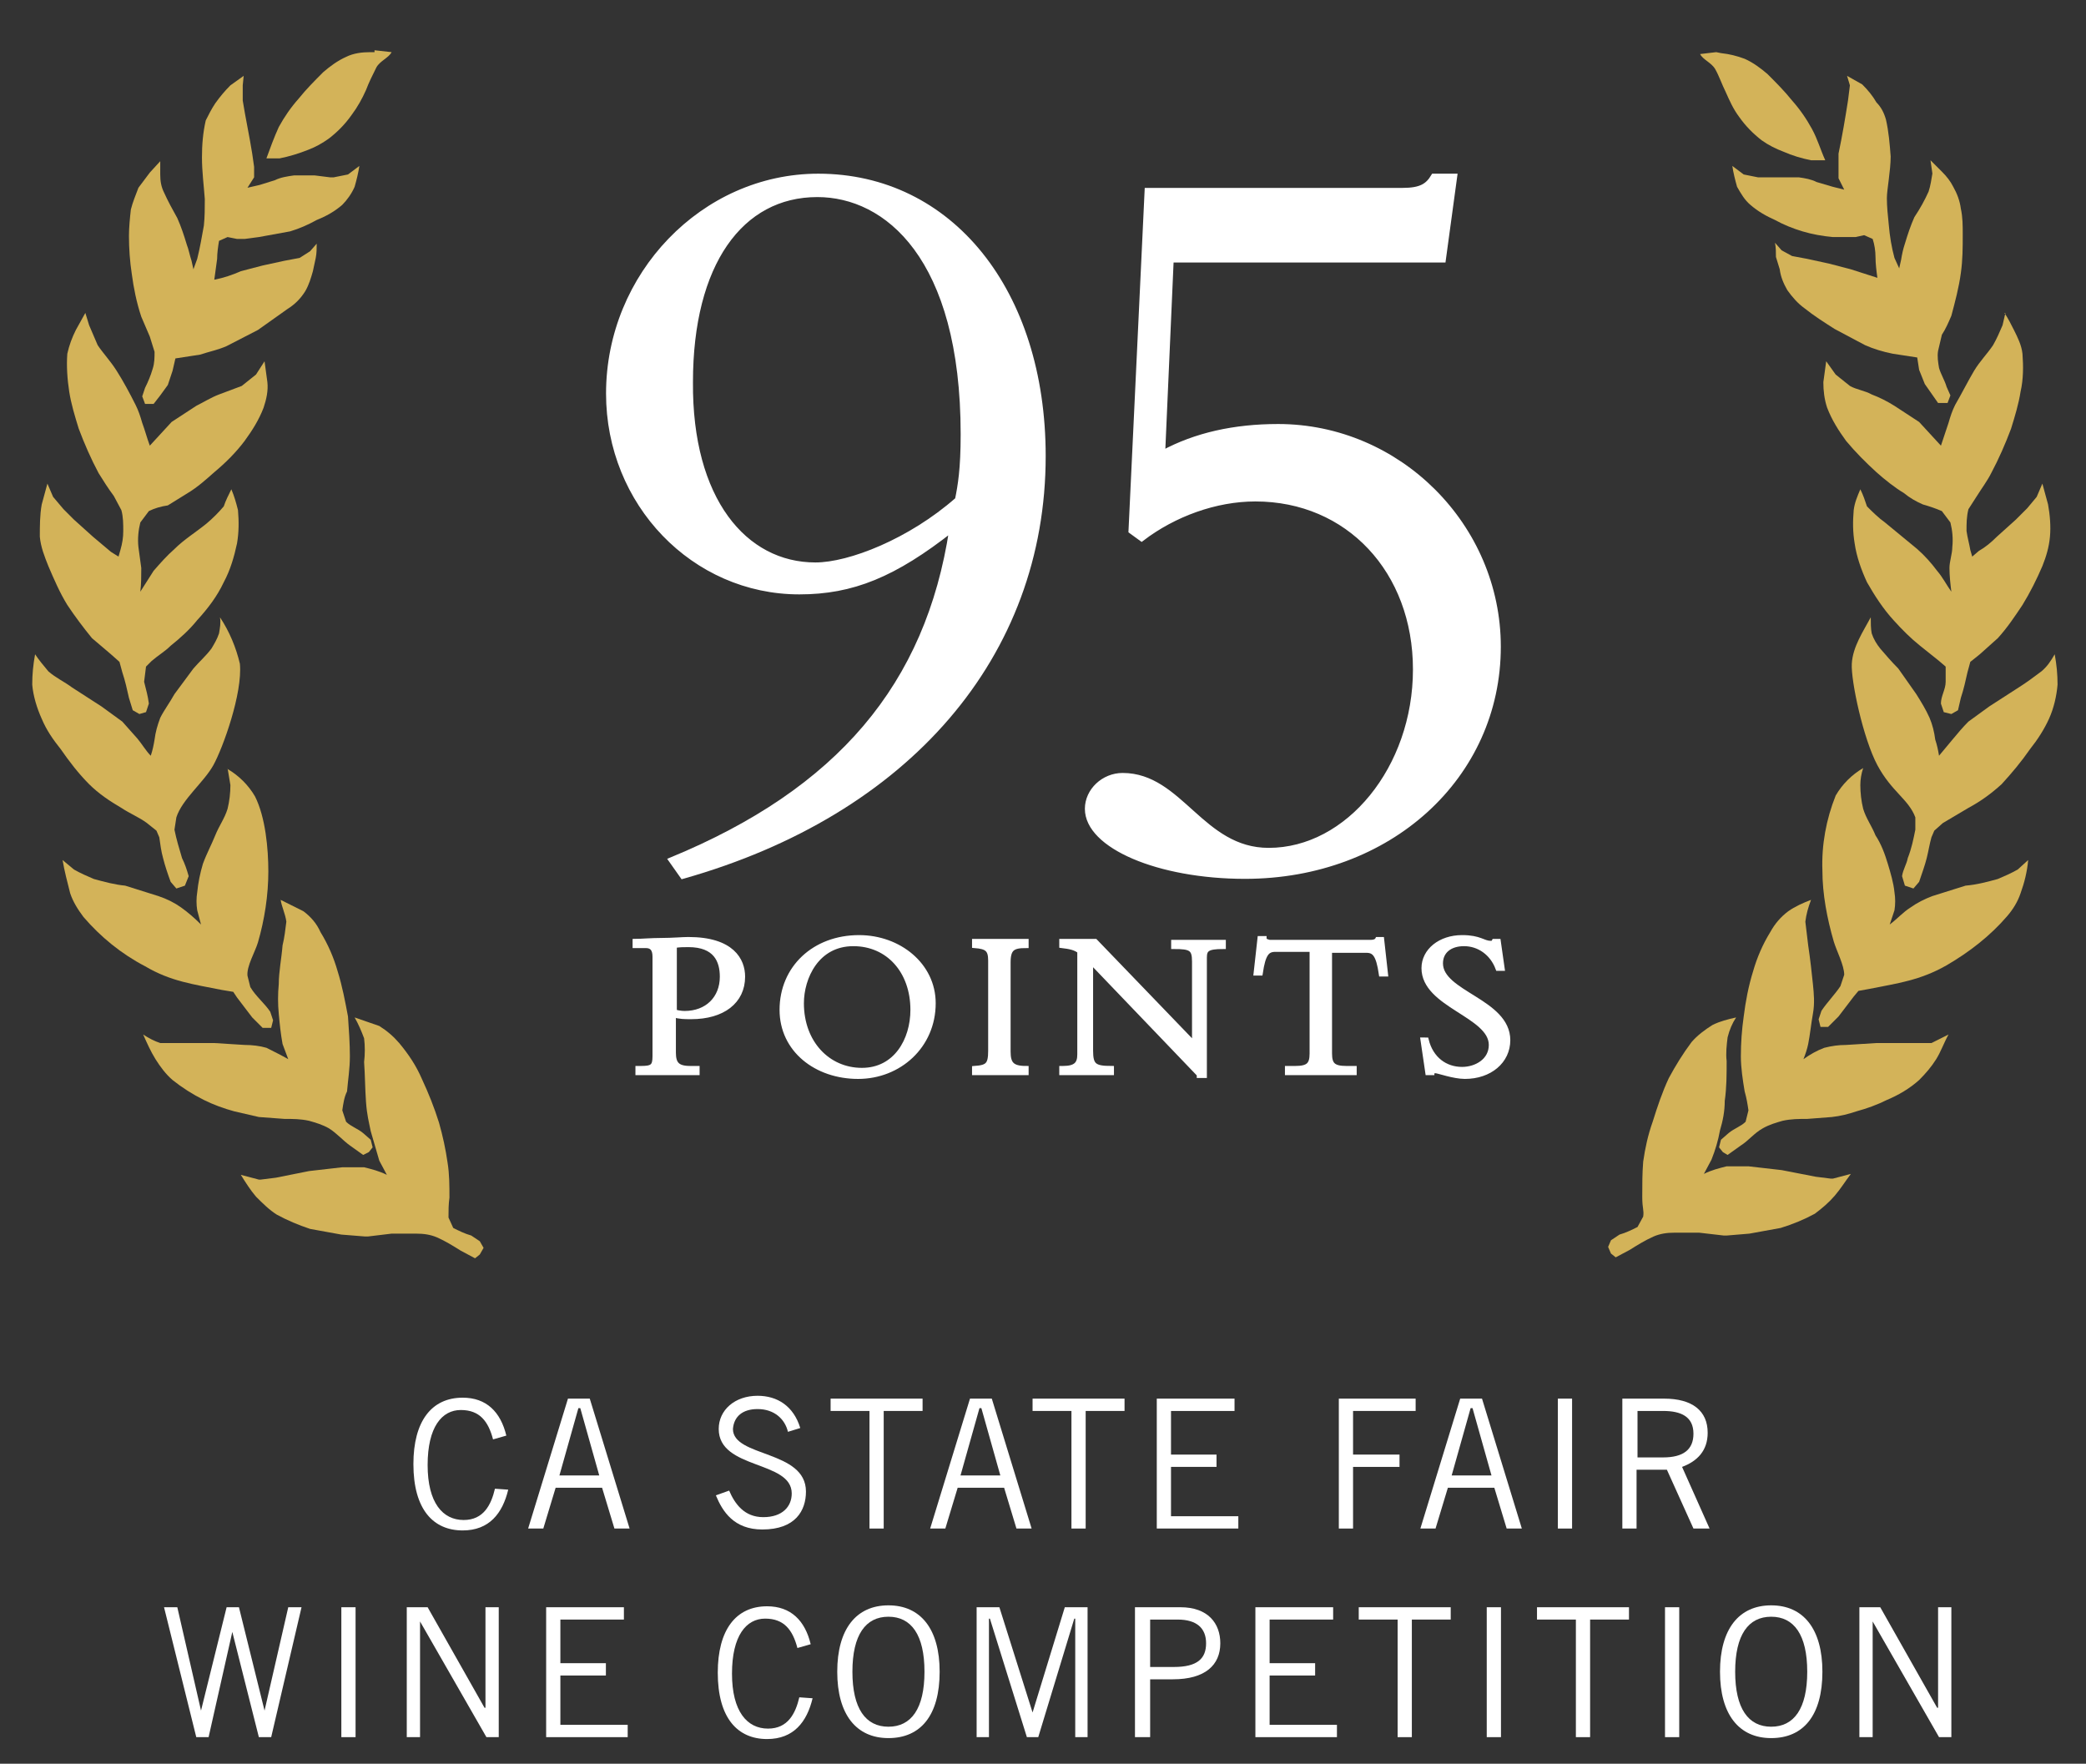 <?xml version="1.0" encoding="utf-8"?>
<!-- Generator: Adobe Illustrator 23.0.4, SVG Export Plug-In . SVG Version: 6.00 Build 0)  -->
<svg version="1.1" id="Layer_1" xmlns="http://www.w3.org/2000/svg" xmlns:xlink="http://www.w3.org/1999/xlink" x="0px" y="0px"
	 viewBox="0 0 220 186" style="enable-background:new 0 0 220 186;" xml:space="preserve">
<rect x="0" y="0" width="220" height="186" fill="#333333" stroke="none"/>
<style type="text/css">
	.st0{fill:#D3B359;}
	.st1{fill:#FFFFFF;stroke:#FFFFFF;stroke-width:0.567;stroke-miterlimit:10;}
	.st2{fill:#FFFFFF;}
</style>
<g>
	<path class="st0" d="M181,5.5l-1.7,0.2c0.3,0.6,1.2,0.9,1.6,1.6s0.7,1.6,1.1,2.4c0.4,0.9,0.8,1.8,1.4,2.6c0.7,1,1.5,1.8,2.4,2.5
		c0.7,0.5,1.5,0.9,2.3,1.2c0.9,0.4,1.9,0.7,2.9,0.9h1.5c-0.5-1.1-0.8-2.2-1.4-3.3c-0.6-1.1-1.3-2.1-2.1-3c-0.8-1-1.7-1.9-2.6-2.8
		c-0.7-0.6-1.5-1.2-2.4-1.6c-0.8-0.3-1.6-0.5-2.5-0.6L181,5.5"/>
	<path class="st0" d="M194.8,8l0.3,1l-0.2,1.6c-0.3,1.9-0.6,3.7-1,5.6v2.6l0.6,1.2l-1.2-0.3l-1.7-0.5c-0.6-0.3-1.2-0.4-1.9-0.5h-4.3
		l-1.5-0.3l-1.2-0.9c0.1,0.7,0.3,1.5,0.5,2.2c0.4,0.7,0.8,1.4,1.4,1.9c0.8,0.7,1.7,1.2,2.6,1.6c0.9,0.5,1.9,0.9,2.9,1.2
		c1,0.3,2.1,0.5,3.2,0.6h2.4l0.9-0.2l0.9,0.4c0.2,0.6,0.3,1.3,0.3,1.9c0,0.7,0.1,1.5,0.2,2.2l-2.8-0.9l-2.3-0.6l-2.3-0.5L189,27
		l-1.1-0.6l-0.7-0.8c0.1,0.5,0.1,1,0.1,1.5l0.4,1.3c0.1,0.8,0.4,1.5,0.8,2.2c0.5,0.7,1.1,1.4,1.8,1.9c1,0.8,2.1,1.5,3.2,2.2l3.2,1.7
		c0.9,0.4,1.9,0.7,2.9,0.9l2.6,0.4l0.2,1.3l0.6,1.5l0.7,1l0.7,1h1l0.3-0.8l-0.4-0.9c-0.2-0.7-0.6-1.3-0.8-2
		c-0.1-0.6-0.2-1.2-0.1-1.8l0.4-1.7c0.4-0.6,0.7-1.3,1-2c0.4-1.5,0.8-3,1-4.5c0.2-1.4,0.2-2.7,0.2-4.1c0-0.9,0-1.8-0.2-2.7
		c-0.1-0.8-0.4-1.6-0.8-2.3c-0.3-0.6-0.7-1.1-1.2-1.6l-1.2-1.2l0.2,1.4c-0.1,0.6-0.2,1.3-0.4,1.9c-0.4,0.9-0.9,1.8-1.5,2.7
		c-0.4,0.9-0.7,1.8-1,2.8c-0.2,0.6-0.3,1.1-0.4,1.7l-0.2,0.9l-0.5-1.1c-0.3-1.1-0.5-2.3-0.6-3.5c-0.1-1-0.2-1.9-0.2-2.8
		s0.4-2.9,0.4-4.4c-0.1-1.3-0.2-2.6-0.5-3.9c-0.2-0.7-0.5-1.3-1-1.8c-0.4-0.7-0.9-1.3-1.5-1.9L194.8,8z"/>
	<path class="st0" d="M211.5,33l-0.3,1.3c-0.3,0.7-0.6,1.4-1,2.1c-0.6,0.9-1.4,1.7-2,2.7s-1.3,2.4-2,3.6c-0.3,0.6-0.5,1.2-0.7,1.9
		l-0.8,2.4l-2.3-2.5l-2.6-1.7c-0.8-0.5-1.6-0.9-2.4-1.2c-0.7-0.4-1.6-0.5-2.3-0.9l-1.5-1.2l-1-1.4c-0.1,0.7-0.2,1.5-0.3,2.2
		c0,0.9,0.1,1.8,0.4,2.7c0.5,1.3,1.2,2.4,2,3.5c1,1.2,2.1,2.3,3.2,3.3c0.9,0.8,1.9,1.6,2.9,2.2c0.6,0.5,1.3,0.9,2,1.2
		c0.7,0.2,1.3,0.4,2,0.7l0.9,1.2c0.2,0.8,0.3,1.7,0.2,2.6c0,0.7-0.3,1.5-0.3,2.2c0,0.8,0.1,1.7,0.2,2.5c-0.5-0.7-0.9-1.5-1.5-2.2
		c-0.6-0.8-1.3-1.6-2.1-2.3l-3.4-2.8c-0.7-0.5-1.3-1.1-1.9-1.7c-0.2-0.6-0.4-1.2-0.7-1.8c-0.3,0.7-0.6,1.4-0.7,2.2
		c-0.1,1.2-0.1,2.3,0.1,3.5c0.2,1.4,0.7,2.8,1.3,4.1c0.8,1.4,1.7,2.8,2.8,4c0.9,1,1.8,1.9,2.8,2.7l2,1.6l0.7,0.6v1.6
		c0,0.8-0.5,1.5-0.5,2.3l0.3,0.9l0.8,0.2l0.7-0.4l0.3-1.3c0.3-0.9,0.5-1.8,0.7-2.7l0.3-1.1l1-0.8l1.9-1.7c1-1.1,1.8-2.3,2.6-3.5
		c0.8-1.3,1.5-2.7,2.1-4.1c0.4-1,0.7-2,0.8-3.1c0.1-1.1,0-2.3-0.2-3.4c-0.2-0.7-0.4-1.5-0.6-2.2l-0.6,1.4l-1,1.2l-1.2,1.2l-2,1.8
		c-0.6,0.6-1.2,1.1-1.9,1.5l-0.7,0.6l-0.2-0.7c-0.1-0.6-0.3-1.3-0.4-2c0-0.8,0-1.5,0.2-2.3l0.9-1.4c0.5-0.8,1.1-1.6,1.5-2.4
		c0.8-1.5,1.5-3.1,2.1-4.7c0.4-1.3,0.8-2.6,1-3.9c0.3-1.3,0.3-2.7,0.2-4c-0.1-0.9-0.5-1.7-0.9-2.5c-0.3-0.6-0.6-1.2-1-1.8"/>
	<path class="st0" d="M197.3,65.1c-0.8,1.5-1.9,3.1-2,4.9s1.2,7.9,2.7,10.7s3.3,3.6,4,5.5v1.3c-0.2,1-0.4,2-0.8,3
		c-0.1,0.6-0.5,1.2-0.6,1.9l0.3,1l0.9,0.3l0.6-0.7c0.3-0.9,0.6-1.7,0.8-2.5s0.3-1.5,0.5-2.2l0.3-0.7l0.9-0.8l2.7-1.6
		c1.3-0.7,2.4-1.5,3.5-2.5c1.1-1.2,2.1-2.4,3-3.7c0.8-1,1.5-2.1,2-3.2c0.5-1.1,0.8-2.4,0.9-3.6c0-1.1-0.1-2.1-0.3-3.2
		c-0.4,0.7-0.8,1.3-1.4,1.8c-0.8,0.6-1.6,1.2-2.4,1.7l-3.1,2l-2.2,1.6c-0.6,0.6-1.1,1.2-1.6,1.8l-1.5,1.8c-0.1-0.6-0.2-1.1-0.4-1.7
		c-0.1-0.8-0.3-1.6-0.6-2.3c-0.4-0.9-0.9-1.7-1.4-2.5l-1.9-2.7c-0.7-0.7-1.3-1.4-1.9-2.1c-0.4-0.5-0.7-1-0.9-1.6
		C197.3,66.3,197.3,65.7,197.3,65.1"/>
	<path class="st0" d="M196.5,81c-1.2,0.7-2.2,1.7-2.9,2.9c-1,2.5-1.5,5.2-1.4,7.9c0,2.5,0.5,5.1,1.2,7.5c0.3,1,1.1,2.5,1.1,3.5
		l-0.4,1.2c-0.6,0.9-1.4,1.7-2,2.6l-0.3,0.9l0.2,0.8h0.8l1.1-1.1l1.6-2.1l0.5-0.6l1.1-0.2c3-0.6,5.4-0.9,8.2-2.5
		c2.4-1.4,4.6-3.1,6.4-5.2c0.6-0.7,1.1-1.5,1.4-2.4c0.4-1.1,0.7-2.3,0.8-3.5l-1.1,1c-0.7,0.4-1.4,0.7-2.1,1
		c-1.1,0.3-2.2,0.6-3.4,0.7l-3.5,1.1c-0.8,0.3-1.6,0.7-2.3,1.2c-0.8,0.5-1.4,1.2-2.2,1.8l0.5-1.5c0.1-0.6,0.1-1.3,0-1.9
		c-0.1-1-0.4-2-0.7-3c-0.3-1-0.7-2.1-1.3-3c-0.4-1-1-1.8-1.3-2.8c-0.2-0.8-0.3-1.7-0.3-2.5C196.2,82.2,196.3,81.6,196.5,81"/>
	<path class="st0" d="M191,94.9c-0.8,0.3-1.7,0.7-2.4,1.2c-0.8,0.6-1.4,1.3-1.9,2.2c-0.8,1.3-1.4,2.7-1.8,4.1
		c-0.5,1.6-0.8,3.2-1,4.8c-0.2,1.4-0.3,2.8-0.3,4.2c0,1.2,0.2,2.5,0.4,3.7c0.2,0.7,0.3,1.3,0.4,2l-0.3,1.2c-0.5,0.5-1.2,0.7-1.8,1.2
		l-0.8,0.7l-0.2,0.8l0.4,0.5l0.5,0.3l1.4-1c0.8-0.5,1.4-1.3,2.3-1.8c0.7-0.4,1.4-0.6,2.1-0.8c0.9-0.2,1.7-0.2,2.6-0.2l2.6-0.2
		c0.9-0.1,1.7-0.3,2.6-0.6c1.1-0.3,2.2-0.7,3.2-1.2c1.2-0.5,2.4-1.2,3.4-2.1c0.7-0.7,1.3-1.4,1.8-2.2c0.5-0.8,0.8-1.7,1.3-2.6
		l-1.8,0.9h-5.8l-3.2,0.2c-0.8,0-1.5,0.1-2.3,0.3c-0.8,0.3-1.5,0.7-2.2,1.2c0.2-0.5,0.4-1.1,0.5-1.6c0.2-1,0.3-2.1,0.5-3.2
		s0.1-2.1,0-3.1s-0.3-2.8-0.5-4.1c-0.1-0.8-0.2-1.7-0.3-2.5C190.5,96.4,190.7,95.7,191,94.9"/>
	<path class="st0" d="M183.1,107.3c-0.9,0.2-1.7,0.4-2.5,0.8c-0.8,0.5-1.6,1.1-2.2,1.8c-0.9,1.2-1.7,2.5-2.4,3.8
		c-0.7,1.5-1.2,3-1.7,4.6c-0.5,1.4-0.8,2.8-1,4.2c-0.1,1.2-0.1,2.4-0.1,3.7s0.2,1.4,0.1,2.1l-0.6,1.1c-0.6,0.3-1.2,0.6-1.9,0.8
		l-0.9,0.6l-0.3,0.7l0.3,0.7l0.5,0.4l1.5-0.8c0.8-0.5,1.6-1,2.5-1.4c0.7-0.3,1.4-0.4,2.2-0.4h2.6c0.9,0.1,1.7,0.2,2.6,0.3h0.3
		l2.4-0.2l3.3-0.6c1.3-0.4,2.5-0.9,3.6-1.5c0.8-0.6,1.5-1.2,2.1-1.9c0.6-0.7,1.1-1.5,1.7-2.3l-1.9,0.5h-0.2l-1.6-0.2l-3.6-0.7
		l-3.5-0.4h-2.3c-0.8,0.2-1.6,0.4-2.4,0.8l0.8-1.5c0.4-1,0.7-2,0.9-3.1c0.3-1,0.5-2,0.5-3.1c0.2-1.4,0.2-2.8,0.2-4.2
		c-0.1-0.8,0-1.7,0.1-2.5C182.4,108.6,182.7,107.9,183.1,107.3"/>
</g>
<g>
	<path class="st0" d="M39.5,5.5h-0.4c-0.9,0-1.8,0.1-2.6,0.5c-0.9,0.4-1.7,1-2.4,1.6c-0.9,0.9-1.8,1.8-2.6,2.8
		c-0.8,0.9-1.5,1.9-2.1,3c-0.5,1.1-0.9,2.2-1.3,3.3h1.4c1-0.2,2-0.5,3-0.9c0.8-0.3,1.5-0.7,2.2-1.2c0.9-0.7,1.7-1.5,2.4-2.5
		c0.6-0.8,1.1-1.7,1.5-2.6c0.3-0.8,0.7-1.6,1.1-2.4c0.4-0.7,1.3-1,1.6-1.6l-1.8-0.2"/>
	<path class="st0" d="M25.7,8l-1.4,1c-0.6,0.6-1.1,1.2-1.6,1.9c-0.4,0.6-0.7,1.2-1,1.8c-0.3,1.3-0.4,2.6-0.4,3.9
		c0,1.5,0.2,3,0.3,4.4c0,0.9,0,1.9-0.1,2.8c-0.2,1.1-0.4,2.3-0.7,3.5l-0.4,1.1l-0.2-0.9c-0.2-0.6-0.3-1.2-0.5-1.7
		c-0.3-1-0.6-1.9-1-2.8c-0.5-0.9-1-1.8-1.4-2.7c-0.3-0.6-0.4-1.2-0.4-1.9V17l-1.1,1.2l-1.2,1.6c-0.3,0.8-0.6,1.5-0.8,2.3
		c-0.1,0.9-0.2,1.9-0.2,2.8c0,1.3,0.1,2.7,0.3,4c0.2,1.5,0.5,3,1,4.5c0.3,0.7,0.6,1.4,0.9,2.1l0.5,1.6c0,0.6,0,1.2-0.2,1.8
		c-0.2,0.7-0.5,1.4-0.8,2L15,41.8l0.3,0.8h0.9l0.7-0.9l0.8-1.1l0.5-1.5l0.3-1.3l2.6-0.4c0.9-0.3,1.9-0.5,2.8-0.9l3.3-1.7l3.1-2.2
		c0.8-0.5,1.4-1.1,1.9-1.9c0.4-0.7,0.6-1.4,0.8-2.1l0.3-1.4c0.1-0.5,0.1-1,0.1-1.5l-0.7,0.8l-1.1,0.7L30,27.5L27.7,28l-2.3,0.6
		c-0.9,0.4-1.8,0.7-2.8,0.9l0.3-2.2c0-0.6,0.1-1.3,0.2-1.9L24,25l1,0.2h0.8l1.5-0.2l3.3-0.6c1-0.3,1.9-0.7,2.8-1.2
		c1-0.4,1.9-0.9,2.7-1.6c0.5-0.5,1-1.2,1.3-1.9c0.2-0.7,0.4-1.5,0.5-2.2l-1.2,0.9l-1.5,0.3h-0.4l-1.6-0.2H31c-0.7,0.1-1.4,0.2-2,0.5
		l-1.6,0.5l-1.3,0.3l0.7-1.1v-1.1l-0.2-1.4c-0.3-1.9-0.7-3.7-1-5.6V9L25.7,8z"/>
	<path class="st0" d="M9,33l-1,1.8c-0.4,0.8-0.7,1.6-0.9,2.5c-0.1,1.3,0,2.7,0.2,4c0.2,1.3,0.6,2.6,1,3.9c0.6,1.6,1.3,3.2,2.1,4.7
		c0.5,0.8,1,1.6,1.6,2.4l0.8,1.5C13,54.5,13,55.3,13,56c0,0.7-0.1,1.3-0.3,2l-0.2,0.7l-0.8-0.5l-1.9-1.6l-2-1.8l-1.1-1.1l-1.1-1.3
		L5,51c-0.2,0.7-0.4,1.5-0.6,2.2c-0.2,1.1-0.2,2.3-0.2,3.4c0.1,1.1,0.5,2.1,0.9,3.1c0.6,1.4,1.2,2.8,2,4.1c0.8,1.2,1.7,2.4,2.6,3.5
		l2,1.7l0.9,0.8l0.3,1.1c0.3,0.9,0.5,1.8,0.7,2.7l0.4,1.3l0.7,0.4l0.7-0.2l0.3-0.9c-0.1-0.8-0.3-1.5-0.5-2.3l0.2-1.6l0.6-0.6
		c0.7-0.6,1.4-1,2-1.6c1-0.8,2-1.7,2.8-2.7c1.1-1.2,2.1-2.5,2.8-4c0.7-1.3,1.1-2.7,1.4-4.1c0.2-1.2,0.2-2.3,0.1-3.5
		c-0.2-0.8-0.4-1.5-0.7-2.2c-0.3,0.6-0.6,1.2-0.8,1.8c-0.5,0.6-1.2,1.3-1.8,1.8c-1.1,0.9-2.4,1.7-3.4,2.7c-0.8,0.7-1.5,1.5-2.2,2.3
		l-1.4,2.2c0.1-0.8,0.1-1.7,0.1-2.5c-0.1-0.7-0.2-1.5-0.3-2.2c-0.1-0.9,0-1.8,0.2-2.6l0.9-1.2c0.6-0.3,1.3-0.5,2-0.6l2.1-1.3
		c1-0.6,1.9-1.4,2.8-2.2c1.2-1,2.3-2.1,3.2-3.3c0.8-1.1,1.5-2.2,2-3.5c0.3-0.9,0.5-1.8,0.4-2.7c-0.1-0.7-0.2-1.5-0.3-2.2L27,39.5
		l-1.5,1.2l-2.4,0.9c-0.8,0.3-1.6,0.8-2.4,1.2l-2.6,1.7L15.8,47c-0.3-0.8-0.5-1.6-0.8-2.4c-0.2-0.7-0.4-1.3-0.7-1.9
		c-0.6-1.2-1.3-2.5-2-3.6s-1.4-1.8-2-2.7l-0.9-2.1L9,33z"/>
	<path class="st0" d="M23.2,65.1c0.1,0.6,0,1.1-0.1,1.7c-0.2,0.6-0.5,1.1-0.8,1.6c-0.6,0.8-1.3,1.4-1.9,2.1l-2,2.7
		c-0.5,0.9-1.1,1.7-1.5,2.5c-0.3,0.8-0.5,1.5-0.6,2.3c-0.1,0.6-0.2,1.1-0.4,1.7c-0.5-0.5-0.9-1.2-1.4-1.8l-1.6-1.8l-2.2-1.6l-3.1-2
		c-0.8-0.6-1.7-1-2.5-1.7c-0.5-0.6-1-1.2-1.4-1.8c-0.2,1.1-0.3,2.1-0.3,3.2c0.1,1.2,0.5,2.5,1,3.6c0.5,1.2,1.2,2.2,2,3.2
		c0.9,1.3,1.9,2.6,3,3.7c1,1,2.2,1.8,3.4,2.5c0.9,0.6,1.9,1,2.7,1.6l1,0.8l0.3,0.7c0.1,0.7,0.2,1.5,0.4,2.2c0.2,0.8,0.5,1.7,0.8,2.5
		l0.6,0.7l0.9-0.3l0.4-1c-0.2-0.7-0.4-1.3-0.7-1.9c-0.3-1-0.6-2-0.8-3l0.2-1.3c0.6-1.9,2.9-3.7,3.9-5.5s3.1-7.6,2.8-10.7
		C24.9,68.3,24.2,66.6,23.2,65.1"/>
	<path class="st0" d="M24,81c0.1,0.6,0.2,1.2,0.3,1.8c0,0.8-0.1,1.7-0.3,2.5c-0.3,1-0.9,1.8-1.3,2.8s-0.9,1.9-1.3,3
		c-0.3,1-0.5,2-0.6,3c-0.1,0.6-0.1,1.3,0,1.9l0.4,1.5c-0.7-0.7-1.4-1.3-2.1-1.8c-0.7-0.5-1.5-0.9-2.4-1.2l-3.5-1.1
		c-1.1-0.1-2.2-0.4-3.3-0.7c-0.7-0.3-1.4-0.6-2.1-1l-1.2-1c0.2,1.2,0.5,2.3,0.8,3.5c0.3,0.9,0.8,1.7,1.4,2.5c1.8,2.1,4,3.9,6.5,5.2
		c2.7,1.6,5.1,1.9,8.1,2.5l1.2,0.2l0.4,0.6l1.6,2.1l1.1,1.1h0.9l0.2-0.8l-0.3-0.9c-0.6-0.9-1.5-1.6-2.1-2.6l-0.3-1.2
		c-0.1-1,0.8-2.5,1.1-3.5c0.7-2.4,1.1-5,1.1-7.5c0-2.4-0.3-5.7-1.4-7.9c-0.7-1.2-1.7-2.2-2.9-2.9"/>
	<path class="st0" d="M29.6,94.9c0.1,0.7,0.5,1.5,0.6,2.3c-0.1,0.8-0.2,1.7-0.4,2.5c-0.1,1.3-0.4,2.8-0.4,4.1c-0.1,1-0.1,2.1,0,3.1
		c0.1,1.1,0.2,2.1,0.4,3.2c0.2,0.5,0.4,1.1,0.6,1.6c-0.7-0.4-1.5-0.8-2.3-1.2c-0.7-0.2-1.5-0.3-2.3-0.3l-3.2-0.2h-5.7
		c-0.6-0.2-1.2-0.5-1.8-0.9c0.4,0.9,0.8,1.8,1.3,2.6c0.5,0.8,1.1,1.6,1.8,2.2c1,0.8,2.1,1.5,3.3,2.1c1,0.5,2.1,0.9,3.2,1.2l2.6,0.6
		L30,118c0.9,0,1.7,0,2.6,0.2c0.7,0.2,1.4,0.4,2.1,0.8c0.8,0.5,1.5,1.3,2.2,1.8l1.4,1l0.6-0.3l0.4-0.5l-0.2-0.8l-0.8-0.7
		c-0.6-0.5-1.3-0.7-1.8-1.2l-0.4-1.2c0.1-0.7,0.2-1.4,0.5-2c0.1-1.2,0.3-2.4,0.3-3.7s-0.1-2.8-0.2-4.2c-0.3-1.6-0.6-3.2-1.1-4.8
		c-0.4-1.4-1-2.8-1.8-4.1c-0.4-0.9-1-1.6-1.8-2.2L29.6,94.9"/>
	<path class="st0" d="M37.4,107.3c0.4,0.7,0.7,1.4,1,2.2c0.1,0.8,0.1,1.7,0,2.5c0.1,1.4,0.1,2.8,0.2,4.2s0.3,2.1,0.5,3.1l0.9,3.1
		l0.8,1.5c-0.8-0.4-1.6-0.6-2.4-0.8h-2.3l-3.5,0.4l-3.5,0.7l-1.6,0.2h-0.2l-1.9-0.5c0.5,0.8,1,1.6,1.6,2.3c0.7,0.7,1.4,1.4,2.2,1.9
		c1.1,0.6,2.3,1.1,3.5,1.5l3.3,0.6l2.5,0.2h0.3l2.5-0.3h2.6c0.8,0,1.5,0.1,2.2,0.4c0.9,0.4,1.7,0.9,2.5,1.4l1.5,0.8l0.5-0.4l0.4-0.7
		l-0.4-0.7l-0.9-0.6c-0.7-0.2-1.3-0.5-1.9-0.8l-0.5-1.1c0-0.7,0-1.4,0.1-2.1c0-1.2,0-2.5-0.2-3.7c-0.2-1.4-0.5-2.8-0.9-4.2
		c-0.5-1.6-1.1-3.1-1.8-4.6c-0.6-1.4-1.4-2.6-2.4-3.8c-0.6-0.7-1.3-1.3-2.1-1.8C39.1,107.9,38.3,107.6,37.4,107.3"/>
</g>
<g>
	<path class="st1" d="M70.8,90.7c17.7-7.3,27.1-18.4,29.6-34.9c-6.1,4.8-10.5,6.6-16.1,6.6c-11.1,0-20.1-9.3-20.1-20.9
		c0-12.5,10-22.9,22.1-22.9c13.9,0,23.7,12.1,23.7,29.5c0,21-14.3,37.6-38,44.3L70.8,90.7z M86,59.6c3.6,0,10-2.5,15-6.9
		c0.3-1.5,0.6-3.2,0.6-6.9c0-18.7-8.1-25.3-15.4-25.3c-8.1,0-13.4,7.3-13.4,19.8C72.7,52.7,78.5,59.6,86,59.6z"/>
	<path class="st1" d="M121,20.1h26.9c2,0,2.7-0.5,3.3-1.5h2.2l-1.2,8.8h-28.7l-0.9,20.4c3.5-1.9,7.6-2.8,12.2-2.8
		c12.7,0,23.2,10.5,23.2,23.2c0,13.7-11.5,24.2-26.7,24.2c-9.1,0-16.6-3.2-16.6-7.1c0-1.9,1.7-3.5,3.7-3.5c6.1,0,8.3,7.9,15.4,7.9
		c8.4,0,15.5-8.7,15.5-19.1c0-10.4-7.1-18-16.9-18c-4.2,0-8.6,1.6-12,4.2l-1.1-0.8L121,20.1z"/>
</g>
<g>
	<path class="st1" d="M71,111c0,1.2,0.4,1.7,1.8,1.7h0.7v0.4h-6.2v-0.4h0.3c1.2,0,1.5-0.2,1.5-1.3v-10.5c0-0.8-0.3-1.2-1-1.2H67
		v-0.4c0.6,0,1.7-0.1,2.8-0.1c1.1,0,2.2-0.1,2.8-0.1c4.6,0,5.7,2.2,5.7,3.9c0,2.6-2.1,4.2-5.4,4.2c-0.7,0-1.2,0-1.9-0.2V111z
		 M71,106.7c0.3,0.1,0.8,0.2,1.2,0.2c2.4,0,4-1.6,4-3.9c0-1.7-0.7-3.4-3.6-3.4c-0.5,0-1,0-1.5,0.1V106.7z"/>
	<path class="st1" d="M90.5,113.5c-4.4,0-8-2.8-8-7c0-4.4,3.4-7.6,8.1-7.6c4.2,0,7.8,2.9,7.8,6.9C98.4,110.3,94.8,113.5,90.5,113.5z
		 M90,99.5c-3.9,0-5.5,3.6-5.5,6.3c0,4.2,2.8,7.1,6.4,7.1c3.6,0,5.4-3.2,5.4-6.4C96.3,102.4,93.7,99.5,90,99.5z"/>
	<path class="st1" d="M108.2,113.1h-5.4v-0.4c1.4-0.1,1.7-0.4,1.7-1.9v-9.5c0-1.2-0.4-1.5-1.7-1.6v-0.4h5.4v0.4
		c-1.4,0-1.9,0.3-1.9,1.8v9.4c0,1.3,0.4,1.8,1.9,1.8V113.1z"/>
	<path class="st1" d="M126.5,113.3l-11.5-12v9.5c0,1.6,0.4,1.9,2.2,1.9v0.4h-5.2v-0.4h0.1c1.4,0,1.8-0.5,1.8-1.5v-10.9
		c-0.5-0.4-1.1-0.5-1.9-0.6v-0.4h3.5l10.5,10.9v-8.8c0-1.4-0.4-1.6-2.2-1.6v-0.4h5.2v0.4c-1.7,0-2,0.3-2,1.2v12.4H126.5z"/>
	<path class="st1" d="M140.2,111.1c0,1.2,0.4,1.6,1.8,1.6h0.8v0.4h-7v-0.4h0.8c1.4,0,1.8-0.4,1.8-1.6v-11h-3.9
		c-0.9,0-1.3,0.5-1.6,2.5h-0.4l0.4-3.6h0.4c0,0.1,0.1,0.2,0.2,0.3c0.1,0,0.3,0.1,0.4,0.1h10.7c0.3,0,0.6-0.1,0.7-0.3h0.4l0.4,3.6
		h-0.4c-0.3-2-0.7-2.5-1.6-2.5h-3.9V111.1z"/>
	<path class="st1" d="M150.4,109.7c0.5,2,2,3.1,3.8,3.1c1.5,0,3.1-0.9,3.1-2.6c0-3.2-7.1-4.2-7.1-8.1c0-1.8,1.7-3.2,4-3.2
		c1.9,0,2.2,0.6,3,0.6c0.2,0,0.3,0,0.4-0.2h0.4l0.4,2.8h-0.4c-0.6-1.6-2-2.6-3.6-2.6c-1.5,0-2.5,0.8-2.5,2.1c0,3.2,7.1,4,7.1,8.1
		c0,2.2-1.9,3.8-4.5,3.8c-1.2,0-2.8-0.6-3.1-0.6c-0.2,0-0.4,0.1-0.4,0.2h-0.4l-0.5-3.4H150.4z"/>
</g>
<g>
	<path class="st2" d="M53.6,157.1c-0.6,2.5-2,4.3-4.8,4.3c-3.1,0-5.2-2.2-5.2-7c0-4.5,1.9-7,5.2-7c2.5,0,4,1.5,4.6,4l-1.4,0.4
		c-0.5-1.9-1.4-3.1-3.4-3.1c-2,0-3.5,1.8-3.5,5.8c0,4,1.6,5.8,3.8,5.8c2.1,0,2.9-1.6,3.3-3.3L53.6,157.1z"/>
	<path class="st2" d="M55.7,161.2l4.2-13.7h2.3l4.2,13.7h-1.6l-1.3-4.3h-4.9l-1.3,4.3H55.7z M59,155.6h4.2l-2-7.1H61L59,155.6z"/>
	<path class="st2" d="M83.1,151c-0.3-1.3-1.4-2.4-3.2-2.4c-1.6,0-2.5,0.8-2.6,2.1c0,3,7.7,2.2,7.7,6.6c0,2-1.1,4-4.6,4
		c-3,0-4.2-1.9-4.9-3.6l1.4-0.5c0.6,1.4,1.6,2.8,3.6,2.8s3-1.1,3-2.5c0-3.5-7.7-2.5-7.7-6.8c0-2,1.7-3.5,4.1-3.5
		c2.1,0,3.8,1.1,4.5,3.4L83.1,151z"/>
	<path class="st2" d="M93.2,148.8v12.4h-1.5v-12.4h-4.1v-1.3h9.7v1.3H93.2z"/>
	<path class="st2" d="M98.1,161.2l4.2-13.7h2.3l4.2,13.7h-1.6l-1.3-4.3H101l-1.3,4.3H98.1z M101.3,155.6h4.2l-2-7.1h-0.2
		L101.3,155.6z"/>
	<path class="st2" d="M114.5,148.8v12.4h-1.5v-12.4h-4.1v-1.3h9.7v1.3H114.5z"/>
	<path class="st2" d="M130.2,147.5v1.3h-6.7v4.6h4.8v1.3h-4.8v5.2h7.1v1.3H122v-13.7H130.2z"/>
	<path class="st2" d="M149.3,147.5v1.3h-6.6v4.6h4.9v1.3h-4.9v6.5h-1.5v-13.7H149.3z"/>
	<path class="st2" d="M149.8,161.2l4.2-13.7h2.3l4.2,13.7h-1.6l-1.3-4.3h-4.9l-1.3,4.3H149.8z M153.1,155.6h4.2l-2-7.1h-0.2
		L153.1,155.6z"/>
	<path class="st2" d="M165.8,147.5v13.7h-1.5v-13.7H165.8z"/>
	<path class="st2" d="M171.1,161.2v-13.7h4.4c3,0,4.6,1.3,4.6,3.6c0,1.9-1.1,3-2.7,3.6l2.9,6.5h-1.7l-2.8-6.2h-3.2v6.2H171.1z
		 M172.6,153.7h2.8c2.1,0,3.2-0.8,3.2-2.5c0-1.8-1.3-2.4-3.2-2.4h-2.7V153.7z"/>
	<path class="st2" d="M17.3,169.5h1.4l2.5,10.9h0l2.7-10.9h1.3l2.7,10.9h0l2.5-10.9h1.4l-3.2,13.7h-1.3l-2.8-11.1h0L22,183.2h-1.3
		L17.3,169.5z"/>
	<path class="st2" d="M37.5,169.5v13.7h-1.5v-13.7H37.5z"/>
	<path class="st2" d="M42.9,183.2v-13.7h2.2l6,10.6h0.1v-10.6h1.4v13.7h-1.3l-7-12.2h0v12.2H42.9z"/>
	<path class="st2" d="M65.8,169.5v1.3h-6.7v4.6h4.8v1.3h-4.8v5.2h7.1v1.3h-8.6v-13.7H65.8z"/>
	<path class="st2" d="M85.7,179.1c-0.6,2.5-2,4.3-4.8,4.3c-3.1,0-5.2-2.2-5.2-7c0-4.5,1.9-7,5.2-7c2.5,0,4,1.5,4.6,4l-1.4,0.4
		c-0.5-1.9-1.4-3.1-3.4-3.1c-2,0-3.5,1.8-3.5,5.8c0,4,1.6,5.8,3.8,5.8c2.1,0,2.9-1.6,3.3-3.3L85.7,179.1z"/>
	<path class="st2" d="M93.7,169.3c3.4,0,5.4,2.5,5.4,7c0,4.6-2,7-5.4,7c-3.4,0-5.4-2.5-5.4-7C88.3,171.8,90.3,169.3,93.7,169.3z
		 M93.7,182.1c2.4,0,3.8-1.9,3.8-5.8c0-3.9-1.4-5.8-3.8-5.8s-3.8,1.9-3.8,5.8C89.9,180.2,91.3,182.1,93.7,182.1z"/>
	<path class="st2" d="M113.4,183.2v-12.5h-0.1l-3.8,12.5h-1.2l-3.9-12.5h-0.1v12.5H103v-13.7h2.4l3.5,11.1h0l3.4-11.1h2.4v13.7
		H113.4z"/>
	<path class="st2" d="M119.7,183.2v-13.7h4.8c2.9,0,4.2,1.7,4.2,3.8c0,2.3-1.6,3.8-5,3.8h-2.4v6.1H119.7z M121.2,175.8h2.6
		c2.5,0,3.4-0.9,3.4-2.5s-1-2.5-3-2.5h-2.9V175.8z"/>
	<path class="st2" d="M140.6,169.5v1.3h-6.7v4.6h4.8v1.3h-4.8v5.2h7.1v1.3h-8.6v-13.7H140.6z"/>
	<path class="st2" d="M148.9,170.8v12.4h-1.5v-12.4h-4.1v-1.3h9.7v1.3H148.9z"/>
	<path class="st2" d="M158.3,169.5v13.7h-1.5v-13.7H158.3z"/>
	<path class="st2" d="M167.7,170.8v12.4h-1.5v-12.4h-4.1v-1.3h9.7v1.3H167.7z"/>
	<path class="st2" d="M177.1,169.5v13.7h-1.5v-13.7H177.1z"/>
	<path class="st2" d="M186.8,169.3c3.4,0,5.4,2.5,5.4,7c0,4.6-2,7-5.4,7s-5.4-2.5-5.4-7C181.4,171.8,183.4,169.3,186.8,169.3z
		 M186.8,182.1c2.4,0,3.8-1.9,3.8-5.8c0-3.9-1.4-5.8-3.8-5.8c-2.4,0-3.8,1.9-3.8,5.8C183,180.2,184.4,182.1,186.8,182.1z"/>
	<path class="st2" d="M196.1,183.2v-13.7h2.2l6,10.6h0.1v-10.6h1.4v13.7h-1.3l-7-12.2h0v12.2H196.1z"/>
</g>
</svg>
